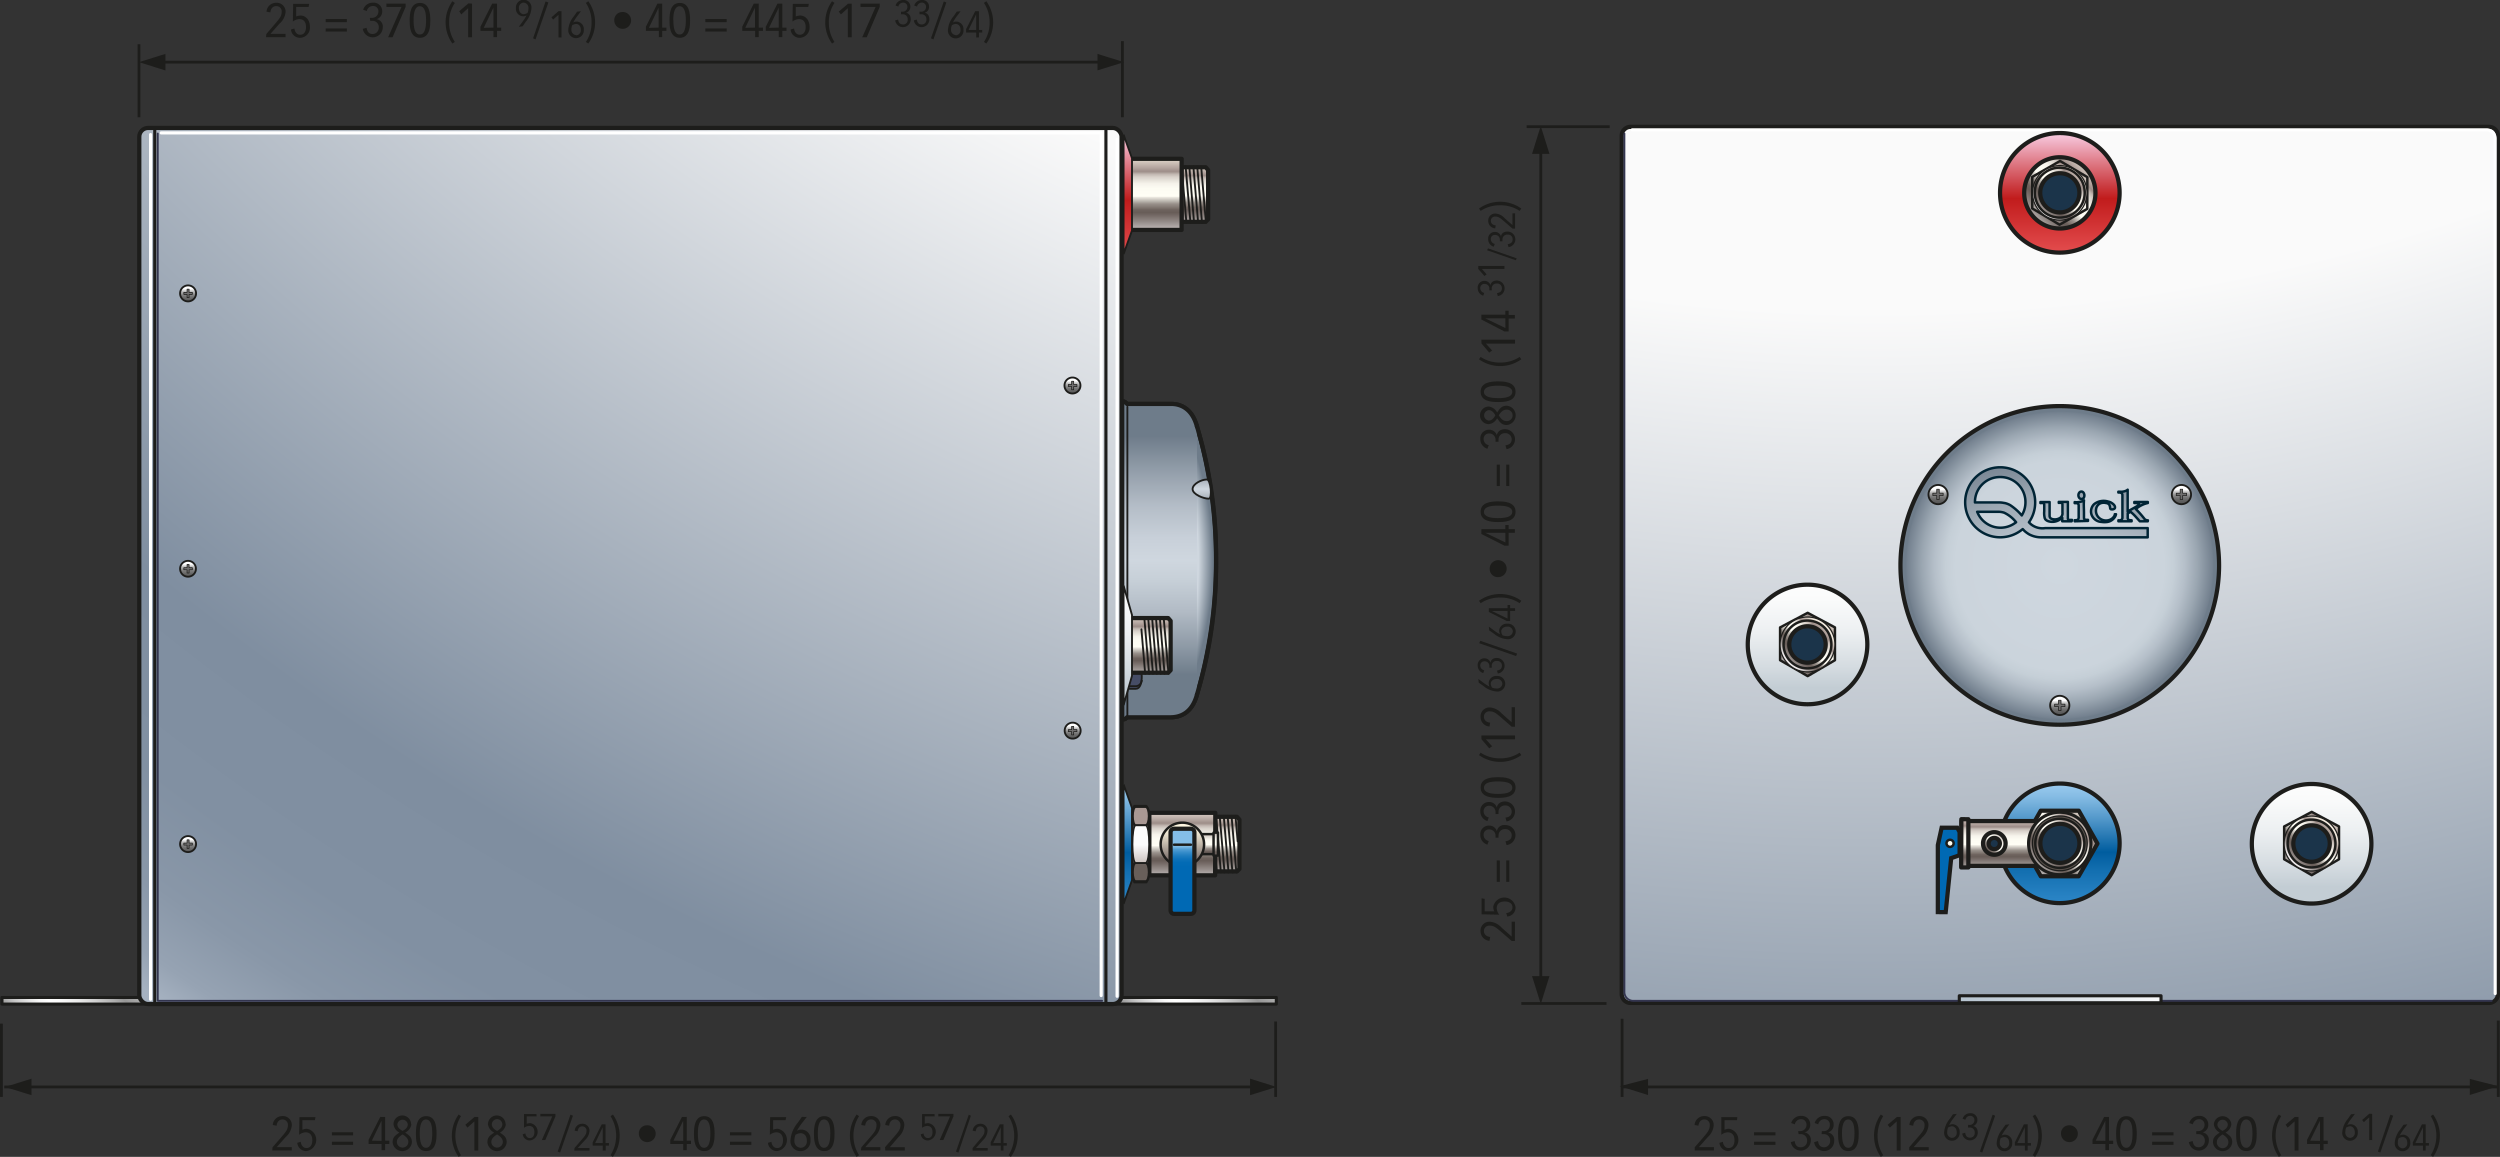<svg id="Livello_1" data-name="Livello 1" xmlns="http://www.w3.org/2000/svg" xmlns:xlink="http://www.w3.org/1999/xlink" viewBox="0 0 400.64 185.39"><rect x="0" y="0" width="400.64" height="185.39" fill="#333333" stroke="none"/><defs><style>.cls-1,.cls-10,.cls-11,.cls-12,.cls-13,.cls-14,.cls-15,.cls-16,.cls-17,.cls-18,.cls-19,.cls-2,.cls-20,.cls-21,.cls-22,.cls-23,.cls-26,.cls-27,.cls-28,.cls-29,.cls-3,.cls-30,.cls-31,.cls-32,.cls-33,.cls-34,.cls-35,.cls-36,.cls-37,.cls-38,.cls-39,.cls-4,.cls-40,.cls-41,.cls-42,.cls-43,.cls-44,.cls-45,.cls-46,.cls-47,.cls-48,.cls-49,.cls-5,.cls-50,.cls-57,.cls-58,.cls-59,.cls-6,.cls-60,.cls-61,.cls-62,.cls-63,.cls-64,.cls-65,.cls-66,.cls-68,.cls-69,.cls-7,.cls-70,.cls-71,.cls-72,.cls-73,.cls-74,.cls-75,.cls-76,.cls-77,.cls-78,.cls-79,.cls-8,.cls-80,.cls-9{stroke:#1d1d1b;}.cls-1,.cls-10,.cls-11,.cls-13,.cls-20,.cls-23,.cls-24,.cls-25,.cls-26,.cls-3,.cls-32,.cls-33,.cls-34,.cls-35,.cls-38,.cls-39,.cls-4,.cls-40,.cls-43,.cls-45,.cls-46,.cls-47,.cls-48,.cls-5,.cls-50,.cls-51,.cls-52,.cls-53,.cls-54,.cls-55,.cls-56,.cls-57,.cls-59,.cls-6,.cls-61,.cls-68,.cls-69,.cls-7,.cls-70,.cls-71,.cls-73,.cls-74,.cls-75,.cls-76,.cls-77,.cls-78,.cls-79,.cls-8,.cls-80,.cls-9{stroke-linecap:round;}.cls-1,.cls-11,.cls-13,.cls-20,.cls-23,.cls-24,.cls-25,.cls-26,.cls-3,.cls-32,.cls-33,.cls-34,.cls-35,.cls-38,.cls-39,.cls-4,.cls-40,.cls-43,.cls-46,.cls-47,.cls-48,.cls-5,.cls-50,.cls-51,.cls-52,.cls-53,.cls-54,.cls-55,.cls-56,.cls-57,.cls-59,.cls-6,.cls-61,.cls-62,.cls-63,.cls-68,.cls-69,.cls-7,.cls-70,.cls-71,.cls-72,.cls-73,.cls-74,.cls-75,.cls-76,.cls-77,.cls-78,.cls-79,.cls-8,.cls-80,.cls-9{stroke-linejoin:round;}.cls-1,.cls-25,.cls-3,.cls-33,.cls-48,.cls-62,.cls-63{stroke-width:0.5px;}.cls-1{fill:url(#linear-gradient);}.cls-2,.cls-22,.cls-6,.cls-72{fill:#fff;}.cls-18,.cls-2{stroke-width:0.45px;}.cls-3{fill:url(#linear-gradient-2);}.cls-11,.cls-20,.cls-23,.cls-26,.cls-27,.cls-28,.cls-29,.cls-32,.cls-38,.cls-39,.cls-4,.cls-40,.cls-41,.cls-42,.cls-44,.cls-46,.cls-5,.cls-68,.cls-7,.cls-70,.cls-71,.cls-79,.cls-8{stroke-width:0.68px;}.cls-4{fill:url(#linear-gradient-3);}.cls-5{fill:url(#linear-gradient-4);}.cls-12,.cls-14,.cls-15,.cls-16,.cls-17,.cls-19,.cls-21,.cls-22,.cls-24,.cls-30,.cls-31,.cls-37,.cls-6,.cls-64,.cls-65,.cls-66,.cls-69,.cls-9{stroke-width:0.3px;}.cls-7{fill:url(#radial-gradient);}.cls-8{fill:url(#linear-gradient-5);}.cls-18,.cls-21,.cls-24,.cls-25,.cls-45,.cls-68,.cls-9{fill:none;}.cls-10,.cls-67{fill:#1d1d1b;}.cls-10,.cls-34,.cls-35,.cls-43,.cls-47,.cls-50,.cls-51,.cls-52,.cls-53,.cls-54,.cls-55,.cls-56,.cls-57,.cls-59,.cls-61,.cls-72,.cls-73,.cls-74,.cls-76,.cls-77,.cls-78,.cls-80{stroke-width:0.4px;}.cls-11{fill:url(#radial-gradient-2);}.cls-12{fill:url(#linear-gradient-6);}.cls-13{fill:#706f6f;stroke-width:0.12px;}.cls-14{fill:url(#linear-gradient-7);}.cls-15{fill:url(#linear-gradient-8);}.cls-16{fill:url(#linear-gradient-9);}.cls-17{fill:url(#linear-gradient-10);}.cls-19{fill:#464d66;}.cls-20{fill:url(#linear-gradient-11);}.cls-23{fill:url(#radial-gradient-3);}.cls-24{stroke:#33354f;}.cls-25{stroke:#fff;}.cls-26{fill:url(#radial-gradient-4);}.cls-27{fill:url(#linear-gradient-12);}.cls-28{fill:url(#linear-gradient-13);}.cls-29{fill:url(#linear-gradient-14);}.cls-30{fill:url(#linear-gradient-15);}.cls-31{fill:url(#linear-gradient-16);}.cls-32{fill:url(#linear-gradient-17);}.cls-33{fill:url(#linear-gradient-18);}.cls-34{fill:url(#linear-gradient-19);}.cls-35{fill:url(#linear-gradient-20);}.cls-36,.cls-45,.cls-49,.cls-58,.cls-60{stroke-width:0.2px;}.cls-36{fill:url(#linear-gradient-21);}.cls-37{fill:url(#linear-gradient-22);}.cls-38{fill:url(#linear-gradient-23);}.cls-39{fill:url(#linear-gradient-24);}.cls-40{fill:url(#linear-gradient-25);}.cls-41{fill:#1b344a;}.cls-42{fill:#0069b4;}.cls-43{fill:#fffef5;}.cls-44{fill:url(#linear-gradient-26);}.cls-45{stroke-dasharray:0.3 0.4 0.1 0.4 0.3 0.3;}.cls-46{fill:url(#linear-gradient-27);}.cls-47{fill:url(#linear-gradient-28);}.cls-48{fill:url(#linear-gradient-29);}.cls-49{fill:#59514b;}.cls-50{fill:url(#linear-gradient-30);}.cls-51,.cls-52,.cls-53,.cls-54,.cls-55,.cls-56{stroke:#002435;}.cls-51{fill:url(#radial-gradient-5);}.cls-52{fill:url(#radial-gradient-6);}.cls-53{fill:url(#radial-gradient-7);}.cls-54{fill:url(#radial-gradient-8);}.cls-55{fill:url(#radial-gradient-9);}.cls-56{fill:url(#radial-gradient-10);}.cls-57{fill:url(#linear-gradient-31);}.cls-58{fill:url(#linear-gradient-32);}.cls-59{fill:url(#linear-gradient-33);}.cls-60{fill:url(#linear-gradient-34);}.cls-61{fill:url(#linear-gradient-35);}.cls-62{fill:url(#linear-gradient-36);}.cls-63{fill:url(#linear-gradient-37);}.cls-64{fill:url(#linear-gradient-38);}.cls-65{fill:url(#linear-gradient-39);}.cls-66{fill:url(#linear-gradient-40);}.cls-69{fill:url(#linear-gradient-41);}.cls-70{fill:url(#linear-gradient-42);}.cls-71{fill:url(#linear-gradient-43);}.cls-73{fill:#685f5a;}.cls-74{fill:#a99893;}.cls-75{stroke-width:0.25px;fill:url(#linear-gradient-44);}.cls-76{fill:url(#linear-gradient-45);}.cls-77{fill:url(#linear-gradient-46);}.cls-78{fill:url(#linear-gradient-47);}.cls-79{fill:url(#linear-gradient-48);}.cls-80{fill:#9d9d9c;}</style><linearGradient id="linear-gradient" x1="395.95" y1="420.68" x2="411.81" y2="404.81" gradientTransform="translate(-211.98 -252.51)" gradientUnits="userSpaceOnUse"><stop offset="0.11" stop-color="#999"/><stop offset="0.11" stop-color="#9c9c9c"/><stop offset="0.19" stop-color="#c7c7c7"/><stop offset="0.27" stop-color="#e5e5e5"/><stop offset="0.33" stop-color="#f8f8f8"/><stop offset="0.38" stop-color="#fff"/><stop offset="0.45" stop-color="#fafafa"/><stop offset="0.54" stop-color="#eaeaea"/><stop offset="0.63" stop-color="#d1d1d1"/><stop offset="0.74" stop-color="#aeaeae"/><stop offset="0.8" stop-color="#969696"/><stop offset="1" stop-color="#c5c5c5"/></linearGradient><linearGradient id="linear-gradient-2" x1="216.54" y1="420.51" x2="230.97" y2="406.09" gradientTransform="translate(-211.98 -252.52)" xlink:href="#linear-gradient"/><linearGradient id="linear-gradient-3" x1="415.42" y1="290.07" x2="415.42" y2="277.31" gradientTransform="translate(-223.96 -252.52)" gradientUnits="userSpaceOnUse"><stop offset="0.06" stop-color="#eeeaeb"/><stop offset="0.11" stop-color="#ccc7c6"/><stop offset="0.21" stop-color="#968e8b"/><stop offset="0.28" stop-color="#756a66"/><stop offset="0.31" stop-color="#685d58"/><stop offset="0.34" stop-color="#6e635e"/><stop offset="0.36" stop-color="#7e746e"/><stop offset="0.4" stop-color="#98908a"/><stop offset="0.43" stop-color="#bcb7b0"/><stop offset="0.47" stop-color="#ebe8e0"/><stop offset="0.48" stop-color="#fffef5"/><stop offset="0.56" stop-color="#fdfcf3"/><stop offset="0.61" stop-color="#f6f3eb"/><stop offset="0.64" stop-color="#e9e5dd"/><stop offset="0.68" stop-color="#d8d1ca"/><stop offset="0.71" stop-color="#c2b7b1"/><stop offset="0.73" stop-color="#a69892"/><stop offset="0.74" stop-color="#9e8e89"/><stop offset="0.78" stop-color="#b5a6a0"/><stop offset="0.85" stop-color="#d7ccc2"/><stop offset="0.9" stop-color="#ece3d7"/><stop offset="0.93" stop-color="#f4ebdf"/></linearGradient><linearGradient id="linear-gradient-4" x1="397.1" y1="291.37" x2="397.1" y2="275.97" gradientTransform="translate(-211.98 -252.52)" xlink:href="#linear-gradient-3"/><radialGradient id="radial-gradient" cx="244.25" cy="394.05" r="57.09" gradientUnits="userSpaceOnUse"><stop offset="0.95" stop-color="#cfd7df"/><stop offset="0.99" stop-color="#6e7c8a"/></radialGradient><linearGradient id="linear-gradient-5" x1="292.24" y1="419.49" x2="292.24" y2="368.47" gradientUnits="userSpaceOnUse"><stop offset="0.14" stop-color="#6e7c8a"/><stop offset="0.23" stop-color="#8e9aa6"/><stop offset="0.34" stop-color="#b2bbc5"/><stop offset="0.44" stop-color="#c7d0d8"/><stop offset="0.5" stop-color="#cfd7df"/><stop offset="0.57" stop-color="#c8d0d9"/><stop offset="0.67" stop-color="#b4bdc7"/><stop offset="0.78" stop-color="#939eaa"/><stop offset="0.89" stop-color="#6e7c8a"/></linearGradient><radialGradient id="radial-gradient-2" cx="300.7" cy="-242.7" r="487.79" gradientUnits="userSpaceOnUse"><stop offset="0.6" stop-color="#fafafa"/><stop offset="0.89" stop-color="#7f8ea0"/><stop offset="0.94" stop-color="#8190a2"/><stop offset="0.97" stop-color="#8997a8"/><stop offset="0.99" stop-color="#96a3b3"/><stop offset="1" stop-color="#a5b1c0"/></radialGradient><linearGradient id="linear-gradient-6" x1="394.86" y1="317.57" x2="394.86" y2="311.02" gradientTransform="translate(-116.55 51.69)" gradientUnits="userSpaceOnUse"><stop offset="0" stop-color="#4d4d4d"/><stop offset="0.21" stop-color="#4f4f4f"/><stop offset="0.3" stop-color="#565656"/><stop offset="0.37" stop-color="#636363"/><stop offset="0.43" stop-color="#757575"/><stop offset="0.48" stop-color="#8c8c8c"/><stop offset="0.52" stop-color="#a8a8a8"/><stop offset="0.56" stop-color="#cacaca"/><stop offset="0.6" stop-color="#f1f1f1"/><stop offset="0.61" stop-color="#fff"/></linearGradient><linearGradient id="linear-gradient-7" x1="394.86" y1="372.88" x2="394.86" y2="366.33" xlink:href="#linear-gradient-6"/><linearGradient id="linear-gradient-8" x1="257.1" y1="317.56" x2="257.1" y2="311.01" gradientTransform="translate(-120.55 36.94)" xlink:href="#linear-gradient-6"/><linearGradient id="linear-gradient-9" x1="257.1" y1="372.9" x2="257.1" y2="366.34" gradientTransform="translate(-120.55 69.85)" xlink:href="#linear-gradient-6"/><linearGradient id="linear-gradient-10" x1="257.1" y1="372.86" x2="257.1" y2="366.32" gradientTransform="translate(-120.55 25.76)" xlink:href="#linear-gradient-6"/><linearGradient id="linear-gradient-11" x1="395.96" y1="362.3" x2="395.96" y2="349.55" gradientTransform="translate(-211.98 -252.49)" xlink:href="#linear-gradient-3"/><radialGradient id="radial-gradient-3" cx="407.11" cy="61.5" r="487.79" xlink:href="#radial-gradient-2"/><radialGradient id="radial-gradient-4" cx="329.72" cy="557.46" r="25.73" gradientTransform="translate(106.78 -162.65)" gradientUnits="userSpaceOnUse"><stop offset="0.01" stop-color="#cfd7df"/><stop offset="0.65" stop-color="#cbd4dc"/><stop offset="0.71" stop-color="#c5cfd7"/><stop offset="0.78" stop-color="#b5bfc9"/><stop offset="0.86" stop-color="#9aa6b1"/><stop offset="0.95" stop-color="#758290"/><stop offset="0.96" stop-color="#6e7c8a"/></radialGradient><linearGradient id="linear-gradient-12" x1="341.71" y1="613.58" x2="341.71" y2="590.43" gradientTransform="translate(94.79 -162.65)" gradientUnits="userSpaceOnUse"><stop offset="0.01" stop-color="#3089ca"/><stop offset="0.13" stop-color="#2882c3"/><stop offset="0.31" stop-color="#136fb0"/><stop offset="0.44" stop-color="#005d9f"/><stop offset="0.66" stop-color="#4f95c8"/><stop offset="0.82" stop-color="#84bbe3"/><stop offset="0.9" stop-color="#98c9ee"/></linearGradient><linearGradient id="linear-gradient-13" x1="341.69" y1="613.55" x2="341.69" y2="590.4" gradientTransform="translate(54.38 -194.5)" gradientUnits="userSpaceOnUse"><stop offset="0.2" stop-color="#c3cdd4"/><stop offset="0.34" stop-color="#d4dbe0"/><stop offset="0.58" stop-color="#eceff1"/><stop offset="0.81" stop-color="#fafbfb"/><stop offset="1" stop-color="#fff"/></linearGradient><linearGradient id="linear-gradient-14" x1="341.74" y1="613.58" x2="341.74" y2="590.43" gradientTransform="translate(135.11 -162.61)" xlink:href="#linear-gradient-13"/><linearGradient id="linear-gradient-15" x1="322.18" y1="549.62" x2="322.18" y2="542.54" gradientTransform="translate(94.8 -162.65)" xlink:href="#linear-gradient-6"/><linearGradient id="linear-gradient-16" x1="361.19" y1="549.62" x2="361.19" y2="542.54" gradientTransform="translate(94.8 -162.65)" xlink:href="#linear-gradient-6"/><linearGradient id="linear-gradient-17" x1="336.14" y1="607.59" x2="347.27" y2="596.46" gradientTransform="translate(-11.62 -466.85)" xlink:href="#linear-gradient-3"/><linearGradient id="linear-gradient-18" x1="330.46" y1="636.47" x2="353.06" y2="617.51" gradientTransform="translate(-11.61 -466.85)" gradientUnits="userSpaceOnUse"><stop offset="0" stop-color="#afbecb"/><stop offset="1" stop-color="#fff"/></linearGradient><linearGradient id="linear-gradient-19" x1="296.38" y1="574.96" x2="306.23" y2="565.11" gradientTransform="translate(-11.64 -466.86)" xlink:href="#linear-gradient-3"/><linearGradient id="linear-gradient-20" x1="377.22" y1="606.81" x2="387.06" y2="596.97" gradientTransform="translate(-11.7 -466.81)" xlink:href="#linear-gradient-3"/><linearGradient id="linear-gradient-21" x1="473.74" y1="442.49" x2="479.96" y2="436.28" gradientTransform="matrix(1, 0, 0, 1, 0, 0)" xlink:href="#linear-gradient-3"/><linearGradient id="linear-gradient-22" x1="341.72" y1="583.44" x2="341.72" y2="576.36" gradientTransform="translate(94.79 -162.65)" xlink:href="#linear-gradient-6"/><linearGradient id="linear-gradient-23" x1="333.02" y1="607.62" x2="333.02" y2="596.43" gradientTransform="translate(-11.61 -466.85)" xlink:href="#linear-gradient-3"/><linearGradient id="linear-gradient-24" x1="326.52" y1="607.87" x2="326.52" y2="596.13" gradientTransform="translate(-11.66 -466.85)" xlink:href="#linear-gradient-3"/><linearGradient id="linear-gradient-25" x1="328.35" y1="604.84" x2="333.99" y2="599.21" gradientTransform="translate(94.8 -162.65)" xlink:href="#linear-gradient-3"/><linearGradient id="linear-gradient-26" x1="341.71" y1="509.34" x2="341.71" y2="486.19" gradientTransform="translate(94.79 -162.66)" gradientUnits="userSpaceOnUse"><stop offset="0.01" stop-color="#ea5658"/><stop offset="0.46" stop-color="#c11c1c"/><stop offset="0.54" stop-color="#ca393d"/><stop offset="0.73" stop-color="#e1828f"/><stop offset="0.91" stop-color="#f8cbe1"/></linearGradient><linearGradient id="linear-gradient-27" x1="335.87" y1="503.61" x2="347.56" y2="491.92" gradientTransform="translate(94.79 -162.66)" xlink:href="#linear-gradient-3"/><linearGradient id="linear-gradient-28" x1="336.81" y1="502.61" x2="346.56" y2="492.87" gradientTransform="translate(-11.59 -466.84)" xlink:href="#linear-gradient-3"/><linearGradient id="linear-gradient-29" x1="336.4" y1="607.31" x2="347.02" y2="596.69" gradientTransform="translate(94.79 -162.65)" xlink:href="#linear-gradient-3"/><linearGradient id="linear-gradient-30" x1="337.25" y1="606.46" x2="346.17" y2="597.54" gradientTransform="translate(94.79 -162.65)" xlink:href="#linear-gradient-3"/><radialGradient id="radial-gradient-5" cx="340.87" cy="579.7" r="41.35" gradientTransform="translate(94.8 -162.65)" gradientUnits="userSpaceOnUse"><stop offset="0.01" stop-color="#cfd7df"/><stop offset="0.43" stop-color="#cbd4dc"/><stop offset="0.53" stop-color="#c5cfd7"/><stop offset="0.66" stop-color="#b5bfc9"/><stop offset="0.81" stop-color="#9aa6b1"/><stop offset="0.97" stop-color="#758290"/><stop offset="1" stop-color="#6e7c8a"/></radialGradient><radialGradient id="radial-gradient-6" cx="340.87" cy="579.65" r="41.29" xlink:href="#radial-gradient-5"/><radialGradient id="radial-gradient-7" cx="340.87" cy="579.71" r="41.36" xlink:href="#radial-gradient-5"/><radialGradient id="radial-gradient-8" cx="340.88" cy="579.7" r="41.34" xlink:href="#radial-gradient-5"/><radialGradient id="radial-gradient-9" cx="340.87" cy="579.71" r="41.36" xlink:href="#radial-gradient-5"/><radialGradient id="radial-gradient-10" cx="340.87" cy="579.7" r="41.34" xlink:href="#radial-gradient-5"/><linearGradient id="linear-gradient-31" x1="377.75" y1="606.38" x2="386.53" y2="597.61" gradientTransform="translate(94.71 -162.61)" xlink:href="#linear-gradient-3"/><linearGradient id="linear-gradient-32" x1="392.96" y1="410.59" x2="399.18" y2="404.37" gradientTransform="matrix(1, 0, 0, 1, 0, 0)" xlink:href="#linear-gradient-3"/><linearGradient id="linear-gradient-33" x1="296.92" y1="574.53" x2="305.69" y2="565.76" gradientTransform="translate(94.77 -162.66)" xlink:href="#linear-gradient-3"/><linearGradient id="linear-gradient-34" x1="433.41" y1="338.2" x2="439.6" y2="332.02" gradientTransform="matrix(1, 0, 0, 1, 0, 0)" xlink:href="#linear-gradient-3"/><linearGradient id="linear-gradient-35" x1="337.22" y1="502.26" x2="346.21" y2="493.27" gradientTransform="translate(94.79 -162.66)" xlink:href="#linear-gradient-3"/><linearGradient id="linear-gradient-36" x1="364.57" y1="379.81" x2="437.45" y2="306.93" gradientTransform="translate(-223.96 -252.52)" xlink:href="#linear-gradient"/><linearGradient id="linear-gradient-37" x1="288.35" y1="303.59" x2="361.23" y2="230.71" gradientTransform="translate(-223.96 -252.52)" xlink:href="#linear-gradient"/><linearGradient id="linear-gradient-38" x1="404.7" y1="367.52" x2="404.7" y2="344.37" gradientTransform="translate(-223.96 -252.52)" xlink:href="#linear-gradient-13"/><linearGradient id="linear-gradient-39" x1="404.7" y1="295.24" x2="404.7" y2="272.09" gradientTransform="translate(-223.96 -252.52)" xlink:href="#linear-gradient-26"/><linearGradient id="linear-gradient-40" x1="404.7" y1="399.37" x2="404.7" y2="376.22" gradientTransform="translate(-223.96 -252.52)" xlink:href="#linear-gradient-12"/><linearGradient id="linear-gradient-41" x1="404.56" y1="334.43" x2="404.56" y2="327.35" gradientTransform="translate(-105.57 51.69)" gradientUnits="userSpaceOnUse"><stop offset="0" stop-color="#79808b"/><stop offset="0.5" stop-color="#cfd7df"/><stop offset="1" stop-color="#79808b"/></linearGradient><linearGradient id="linear-gradient-42" x1="408.46" y1="394.17" x2="408.46" y2="381.41" gradientTransform="translate(-211.98 -252.52)" xlink:href="#linear-gradient-3"/><linearGradient id="linear-gradient-43" x1="401.46" y1="394.8" x2="401.46" y2="380.78" gradientTransform="translate(-211.98 -252.52)" xlink:href="#linear-gradient-3"/><linearGradient id="linear-gradient-44" x1="394.79" y1="392.79" x2="394.79" y2="382.8" gradientTransform="translate(-105.57 51.69)" gradientUnits="userSpaceOnUse"><stop offset="0" stop-color="#a99893"/><stop offset="0.23" stop-color="#d1c9c6"/><stop offset="0.49" stop-color="#fcfcfc"/></linearGradient><linearGradient id="linear-gradient-45" x1="405.81" y1="391.39" x2="405.81" y2="384.19" gradientTransform="translate(-211.98 -252.52)" xlink:href="#linear-gradient-3"/><linearGradient id="linear-gradient-46" x1="406.82" y1="391.64" x2="406.82" y2="383.95" gradientTransform="translate(-211.98 -252.52)" xlink:href="#linear-gradient-3"/><linearGradient id="linear-gradient-47" x1="413.44" y1="393.27" x2="413.44" y2="382.32" gradientTransform="translate(-117.55 51.69)" gradientUnits="userSpaceOnUse"><stop offset="0.31" stop-color="#887c77"/><stop offset="0.53" stop-color="#c9c0b1"/><stop offset="0.72" stop-color="#fef6e0"/></linearGradient><linearGradient id="linear-gradient-48" x1="401.48" y1="400.97" x2="401.48" y2="383.32" gradientTransform="translate(-105.57 51.69)" gradientUnits="userSpaceOnUse"><stop offset="0.54" stop-color="#0069b4"/><stop offset="0.58" stop-color="#036bb5"/><stop offset="0.61" stop-color="#0d71b9"/><stop offset="0.64" stop-color="#1d7cbf"/><stop offset="0.67" stop-color="#348bc9"/><stop offset="0.7" stop-color="#529ed4"/><stop offset="0.72" stop-color="#76b5e2"/><stop offset="0.73" stop-color="#84bee8"/></linearGradient></defs><title>C_BXS25_40_02</title><polygon class="cls-1" points="177.91 160.91 204.54 160.91 204.54 159.85 179.54 159.85 177.91 160.91"/><line class="cls-2" x1="204.43" y1="175.79" x2="204.43" y2="163.7"/><polygon class="cls-3" points="24.06 160.91 22.43 159.85 0.31 159.85 0.31 160.91 24.06 160.91"/><polygon class="cls-4" points="193.61 27.25 193.22 26.8 189.32 26.8 189.32 35.55 193.22 35.55 193.61 35.15 193.61 27.25"/><polygon class="cls-5" points="189.37 25.45 180.87 25.45 180.87 36.85 189.36 36.85 189.37 25.45"/><line class="cls-6" x1="190" y1="26.64" x2="190.78" y2="35.71"/><line class="cls-6" x1="189.49" y1="28.2" x2="190.13" y2="35.71"/><line class="cls-6" x1="190.59" y1="26.64" x2="191.36" y2="35.71"/><line class="cls-6" x1="191.24" y1="26.64" x2="192.01" y2="35.71"/><line class="cls-6" x1="191.86" y1="26.64" x2="192.63" y2="35.71"/><line class="cls-6" x1="192.49" y1="26.64" x2="193.26" y2="35.71"/><path class="cls-7" d="M301.29,394.09a71.33,71.33,0,0,1-3.06,21.43c-.83,3.08-2.83,3.6-4.14,3.63-.88,0-7.07,0-7.07,0a.85.85,0,0,1-.77.34v-51a1.07,1.07,0,0,1,.77.44s6.19,0,7.07,0c1.31,0,3.31.55,4.14,3.63A71.26,71.26,0,0,1,301.29,394" transform="translate(-106.41 -304.2)"/><path class="cls-8" d="M298.23,415.52c-.83,3.08-2.83,3.6-4.14,3.63-.88,0-7.07,0-7.07,0a.85.85,0,0,1-.77.34v-51a1.07,1.07,0,0,1,.77.44s6.19,0,7.07,0c1.31,0,3.31.55,4.14,3.63" transform="translate(-106.41 -304.2)"/><line class="cls-9" x1="180.67" y1="65.19" x2="180.67" y2="114.72"/><line class="cls-2" x1="22.27" y1="18.79" x2="22.27" y2="7.09"/><line class="cls-2" x1="0.23" y1="175.79" x2="0.23" y2="164.04"/><line class="cls-2" x1="179.87" y1="18.79" x2="179.87" y2="6.59"/><line class="cls-2" x1="177.4" y1="9.96" x2="25.96" y2="9.96"/><polygon class="cls-10" points="26.31 11.02 22.94 9.96 26.31 8.91 26.31 11.02"/><polygon class="cls-10" points="176.08 8.91 179.46 9.96 176.08 11.01 176.08 8.91"/><rect class="cls-11" x="22.32" y="20.5" width="157.42" height="140.41" rx="1.42" ry="1.42"/><path class="cls-12" d="M278.31,367.26A1.28,1.28,0,1,0,277,366,1.27,1.27,0,0,0,278.31,367.26Z" transform="translate(-106.41 -304.2)"/><polygon class="cls-13" points="172.58 61.62 172.06 61.62 172.06 61.1 171.74 61.1 171.74 61.62 171.21 61.62 171.21 61.94 171.74 61.94 171.74 62.46 172.06 62.46 172.06 61.94 172.58 61.94 172.58 61.62"/><path class="cls-14" d="M278.31,422.57a1.28,1.28,0,1,0-1.28-1.28A1.27,1.27,0,0,0,278.31,422.57Z" transform="translate(-106.41 -304.2)"/><polygon class="cls-13" points="172.58 116.93 172.06 116.93 172.06 116.41 171.74 116.41 171.74 116.93 171.21 116.93 171.21 117.25 171.74 117.25 171.74 117.77 172.06 117.77 172.06 117.25 172.58 117.25 172.58 116.93"/><path class="cls-15" d="M136.55,352.5a1.28,1.28,0,1,0-1.28-1.28A1.27,1.27,0,0,0,136.55,352.5Z" transform="translate(-106.41 -304.2)"/><polygon class="cls-13" points="30.82 46.86 30.3 46.86 30.3 46.34 29.98 46.34 29.98 46.86 29.46 46.86 29.46 47.18 29.98 47.18 29.98 47.7 30.3 47.7 30.3 47.18 30.82 47.18 30.82 46.86"/><path class="cls-16" d="M136.55,440.75a1.28,1.28,0,1,0-1.28-1.28A1.27,1.27,0,0,0,136.55,440.75Z" transform="translate(-106.41 -304.2)"/><polygon class="cls-13" points="30.82 135.11 30.3 135.11 30.3 134.59 29.98 134.59 29.98 135.11 29.46 135.11 29.46 135.43 29.98 135.43 29.98 135.95 30.3 135.95 30.3 135.43 30.82 135.43 30.82 135.11"/><path class="cls-17" d="M136.55,396.62a1.27,1.27,0,1,0-1.28-1.27A1.27,1.27,0,0,0,136.55,396.62Z" transform="translate(-106.41 -304.2)"/><polygon class="cls-13" points="30.82 90.98 30.3 90.98 30.3 90.46 29.98 90.46 29.98 90.98 29.46 90.98 29.46 91.31 29.98 91.31 29.98 91.83 30.3 91.83 30.3 91.31 30.82 91.31 30.82 90.98"/><polygon class="cls-10" points="4.85 175.24 1.48 174.19 4.85 173.14 4.85 175.24"/><line class="cls-18" x1="202.85" y1="174.19" x2="0.68" y2="174.19"/><polygon class="cls-10" points="200.53 173.13 203.9 174.19 200.53 175.24 200.53 173.13"/><path class="cls-19" d="M286.37,415l.67-.42h1.42c1.33,0,1.08-3.92.16-3.92h-1.33l-.83.17" transform="translate(-106.41 -304.2)"/><polygon class="cls-20" points="187.6 99.5 187.21 99.05 180.36 99.05 180.36 107.81 187.21 107.81 187.6 107.41 187.6 99.5"/><line class="cls-6" x1="183.99" y1="98.89" x2="184.77" y2="107.97"/><line class="cls-6" x1="184.62" y1="98.89" x2="185.39" y2="107.97"/><line class="cls-6" x1="185.24" y1="98.89" x2="186.01" y2="107.97"/><line class="cls-6" x1="185.86" y1="98.89" x2="186.63" y2="107.97"/><line class="cls-6" x1="186.48" y1="98.89" x2="187.26" y2="107.97"/><line class="cls-6" x1="183.37" y1="98.89" x2="184.15" y2="107.97"/><line class="cls-6" x1="182.92" y1="100.85" x2="183.52" y2="107.97"/><path class="cls-21" d="M286.29,414.59l.83-.42h1.26a1,1,0,0,0,1-1" transform="translate(-106.41 -304.2)"/><line class="cls-22" x1="262.27" y1="157.44" x2="262.27" y2="154.57"/><line class="cls-2" x1="259.95" y1="175.79" x2="259.95" y2="163.26"/><line class="cls-2" x1="400.36" y1="175.79" x2="400.36" y2="163.56"/><line class="cls-2" x1="400.25" y1="174.19" x2="259.84" y2="174.19"/><polygon class="cls-10" points="263.91 175.21 260.31 174.09 263.91 173.16 263.91 175.21"/><polygon class="cls-10" points="396 173.16 399.6 174.08 396 175.21 396 173.16"/><line class="cls-2" x1="246.92" y1="23.07" x2="246.92" y2="157.78"/><polygon class="cls-10" points="248.04 156.63 246.92 160.23 245.79 156.63 248.04 156.63"/><polygon class="cls-10" points="245.79 24.46 246.91 20.86 248.04 24.46 245.79 24.46"/><line class="cls-2" x1="257.96" y1="20.3" x2="244.65" y2="20.3"/><path class="cls-23" d="M505.29,464.93a1.42,1.42,0,0,0,1.42-1.41V325.94a1.42,1.42,0,0,0-1.42-1.41H367.72a1.42,1.42,0,0,0-1.42,1.41V463.52a1.42,1.42,0,0,0,1.42,1.41Z" transform="translate(-106.41 -304.2)"/><path class="cls-24" d="M366.73,325.6V463.17a1.42,1.42,0,0,0,1.41,1.42H505.71" transform="translate(-106.41 -304.2)"/><polyline class="cls-24" points="176.62 160.39 25.28 160.39 25.28 21.4"/><path class="cls-25" d="M506.28,463.42v-137a1.42,1.42,0,0,0-1.42-1.42H368" transform="translate(-106.41 -304.2)"/><path class="cls-26" d="M436.5,369.28a25.53,25.53,0,0,1,0,51.06h0a25.53,25.53,0,1,1,0-51.06Z" transform="translate(-106.41 -304.2)"/><path class="cls-27" d="M436.5,448.93a9.58,9.58,0,1,0-9.57-9.57A9.58,9.58,0,0,0,436.5,448.93Z" transform="translate(-106.41 -304.2)"/><path class="cls-28" d="M396.07,417.06a9.58,9.58,0,1,0-9.57-9.58A9.57,9.57,0,0,0,396.07,417.06Z" transform="translate(-106.41 -304.2)"/><path class="cls-29" d="M476.85,449a9.58,9.58,0,1,0-9.57-9.57A9.57,9.57,0,0,0,476.85,449Z" transform="translate(-106.41 -304.2)"/><path class="cls-30" d="M417,385a1.54,1.54,0,1,0-1.54-1.54A1.54,1.54,0,0,0,417,385Z" transform="translate(-106.41 -304.2)"/><polygon class="cls-13" points="311.4 79.03 310.77 79.03 310.77 78.4 310.38 78.4 310.38 79.03 309.75 79.03 309.75 79.42 310.38 79.42 310.38 80.05 310.77 80.05 310.77 79.42 311.4 79.42 311.4 79.03"/><path class="cls-31" d="M456,385a1.54,1.54,0,1,0-1.54-1.54A1.54,1.54,0,0,0,456,385Z" transform="translate(-106.41 -304.2)"/><polygon class="cls-13" points="350.41 79.04 349.78 79.04 349.78 78.4 349.39 78.4 349.39 79.04 348.76 79.04 348.76 79.42 349.39 79.42 349.39 80.05 349.78 80.05 349.78 79.42 350.41 79.42 350.41 79.04"/><polygon class="cls-32" points="336.13 135.19 333.14 129.92 327.04 129.92 324.06 135.15 327.05 140.43 333.12 140.43 336.13 135.19"/><rect class="cls-33" x="313.99" y="159.58" width="32.33" height="1.12"/><polygon class="cls-34" points="294.06 105.8 294.06 100.55 289.69 98.21 285.27 100.55 285.27 105.8 289.69 108.35 294.06 105.8"/><polygon class="cls-35" points="374.84 137.7 374.84 132.45 370.47 130.11 366.05 132.45 366.05 137.7 370.47 140.25 374.84 137.7"/><path class="cls-36" d="M476.85,443.78a4.4,4.4,0,1,0-4.4-4.4A4.4,4.4,0,0,0,476.85,443.78Z" transform="translate(-106.41 -304.2)"/><path class="cls-37" d="M436.5,418.79a1.54,1.54,0,1,0-1.54-1.54A1.54,1.54,0,0,0,436.5,418.79Z" transform="translate(-106.41 -304.2)"/><polygon class="cls-13" points="330.92 112.85 330.29 112.85 330.29 112.22 329.9 112.22 329.9 112.85 329.27 112.85 329.27 113.24 329.9 113.24 329.9 113.87 330.29 113.87 330.29 113.24 330.92 113.24 330.92 112.85"/><polyline class="cls-38" points="328.46 131.58 314.36 131.58 314.36 138.76 328.44 138.76"/><polygon class="cls-39" points="315.44 131.29 314.32 131.28 314.29 139.01 315.44 139.01 315.44 131.29"/><path class="cls-40" d="M426,441.18a1.81,1.81,0,1,0-1.8-1.81A1.81,1.81,0,0,0,426,441.18Z" transform="translate(-106.41 -304.2)"/><path class="cls-41" d="M426,440.28a.9.9,0,0,0,0-1.8.9.9,0,1,0,0,1.8Z" transform="translate(-106.41 -304.2)"/><polygon class="cls-42" points="311.81 146.18 312.69 137.52 314.04 137.05 314.04 133.34 313.67 132.65 311.16 132.65 310.55 135.43 310.55 146.17 311.81 146.18"/><path class="cls-43" d="M418.92,439.92a.58.58,0,0,0,.57-.57.57.57,0,0,0-1.14,0A.58.58,0,0,0,418.92,439.92Z" transform="translate(-106.41 -304.2)"/><path class="cls-44" d="M436.5,344.68a9.58,9.58,0,1,0-9.57-9.57A9.57,9.57,0,0,0,436.5,344.68Z" transform="translate(-106.41 -304.2)"/><line class="cls-45" x1="330.12" y1="132.36" x2="330.12" y2="137.87"/><path class="cls-46" d="M436.5,340.82a5.71,5.71,0,1,0-5.7-5.71A5.71,5.71,0,0,0,436.5,340.82Z" transform="translate(-106.41 -304.2)"/><polygon class="cls-47" points="334.51 28.39 330.13 25.8 325.68 28.35 325.68 33.4 330.06 36.01 334.5 33.47 334.51 28.39"/><path class="cls-48" d="M436.5,444.37a5,5,0,1,0-5-5A5,5,0,0,0,436.5,444.37Z" transform="translate(-106.41 -304.2)"/><path class="cls-49" d="M436.5,443.74a4.39,4.39,0,1,0-4.38-4.38A4.39,4.39,0,0,0,436.5,443.74Z" transform="translate(-106.41 -304.2)"/><path class="cls-50" d="M436.5,443.28a3.93,3.93,0,1,0-3.92-3.92A3.93,3.93,0,0,0,436.5,443.28Z" transform="translate(-106.41 -304.2)"/><path class="cls-41" d="M436.52,442.48a3.13,3.13,0,1,0-3.13-3.12A3.13,3.13,0,0,0,436.52,442.48Z" transform="translate(-106.41 -304.2)"/><path class="cls-51" d="M450.6,387.74h-1.27l-.71-.79a7.62,7.62,0,0,0-.77-.73l-.46.25v.67a.37.37,0,0,0,.11.33c.07.09.35.11.51.11v.16H445.9v-.16a.68.68,0,0,0,.54-.12.56.56,0,0,0,.1-.33V383.5a.44.44,0,0,0-.17-.3.94.94,0,0,0-.48-.07V383h.27a2,2,0,0,0,1-.17.94.94,0,0,0,.22-.15h0c0,.62,0,1,0,1.84v1.66c.52-.32,1.19-.66,1.73-1a.2.2,0,0,0,.1-.15c0-.09-.09-.13-.16-.16a2.77,2.77,0,0,0-.6-.06v-.16h2.16v.16a4.4,4.4,0,0,0-1.7.79l-.24.15,0,0a18.72,18.72,0,0,1,1.45,1.66.76.76,0,0,0,.5.18Z" transform="translate(-106.41 -304.2)"/><path class="cls-52" d="M440.35,383.23a.78.78,0,0,1,0,.74.51.51,0,0,1-.35.2.48.48,0,0,1-.36-.16.71.71,0,0,1,0-.88.43.43,0,0,1,.44-.14A.46.46,0,0,1,440.35,383.23Z" transform="translate(-106.41 -304.2)"/><path class="cls-53" d="M438.89,387.74a1,1,0,0,0,0-.17c.21,0,.48,0,.58-.18a.89.89,0,0,0,.06-.44c0-.58,0-1.19,0-1.77a.38.38,0,0,0-.29-.35h-.35v-.16a2.83,2.83,0,0,0,1.22-.14,2.34,2.34,0,0,0,.27-.15h0c-.06.72,0,1.31,0,2v.83a.34.34,0,0,0,.28.3l.36,0v.17Z" transform="translate(-106.41 -304.2)"/><path class="cls-54" d="M444.83,384.81c.27.18.59.44.51.8-.09.21-.39.25-.61.21a.2.2,0,0,1-.15-.16,2.25,2.25,0,0,0-.1-.49.67.67,0,0,0-.48-.35l-.06,0a1.55,1.55,0,0,0-.8,0h0a1.15,1.15,0,0,0-.81.92,1.54,1.54,0,0,0,.62,1.57,1.67,1.67,0,0,0,1.67.15,1.37,1.37,0,0,0,.7-.74l0-.11h.19a1.31,1.31,0,0,1-.09.28,1.76,1.76,0,0,1-1.25.95,3.25,3.25,0,0,1-1,0,1.77,1.77,0,0,1-1.59-1.2A1.63,1.63,0,0,1,442,385a2.47,2.47,0,0,1,2.27-.42A1.5,1.5,0,0,1,444.83,384.81Z" transform="translate(-106.41 -304.2)"/><path class="cls-55" d="M438.4,387.74h-1.5v-.53c0-.06,0,0-.08,0a2.14,2.14,0,0,1-2.12.53,1.11,1.11,0,0,1-.47-.27.66.66,0,0,1-.14-.24,3.45,3.45,0,0,1-.08-1.1V385a.23.23,0,0,0-.16-.18h0a3.38,3.38,0,0,0-.45,0v-.16h1.47v2.24a.5.5,0,0,0,.33.45,1.53,1.53,0,0,0,1.44-.22.88.88,0,0,0,.29-.78V385c0-.13-.12-.18-.22-.21h0a2.28,2.28,0,0,0-.37,0v-.16h1.46v2.65a.22.22,0,0,0,.19.24l.13,0h.34Z" transform="translate(-106.41 -304.2)"/><path class="cls-56" d="M434.17,388.83a2.92,2.92,0,0,1-2.33-.65l-.28-.28a5.53,5.53,0,0,0,1-3.2,5.61,5.61,0,1,0-2,4.29l.28.29a4.63,4.63,0,0,0,.75.55,4.08,4.08,0,0,0,2,.48h17v-1.48ZM427,380.65A4,4,0,0,1,431,384.7a4,4,0,0,1-.59,2.1,8.91,8.91,0,0,0-1.84-1.64,3.31,3.31,0,0,0-.9-.35l-.07,0a3.74,3.74,0,0,0-.74-.09h-3.95A4,4,0,0,1,427,380.65Zm-3.74,5.57h3.34a2.93,2.93,0,0,1,1,.15,5.36,5.36,0,0,1,1.9,1.52,4,4,0,0,1-6.23-1.67Z" transform="translate(-106.41 -304.2)"/><path class="cls-57" d="M476.85,443.21a3.83,3.83,0,1,0-3.83-3.82A3.83,3.83,0,0,0,476.85,443.21Z" transform="translate(-106.41 -304.2)"/><path class="cls-41" d="M476.85,442.3a2.92,2.92,0,1,0-2.92-2.91A2.91,2.91,0,0,0,476.85,442.3Z" transform="translate(-106.41 -304.2)"/><path class="cls-58" d="M396.07,411.88a4.4,4.4,0,1,0-4.4-4.4A4.4,4.4,0,0,0,396.07,411.88Z" transform="translate(-106.41 -304.2)"/><path class="cls-59" d="M396.07,411.31a3.83,3.83,0,1,0-3.83-3.83A3.83,3.83,0,0,0,396.07,411.31Z" transform="translate(-106.41 -304.2)"/><path class="cls-41" d="M396.07,410.4a2.92,2.92,0,1,0-2.92-2.92A2.92,2.92,0,0,0,396.07,410.4Z" transform="translate(-106.41 -304.2)"/><path class="cls-60" d="M436.5,339.48a4.37,4.37,0,1,0-4.37-4.37A4.38,4.38,0,0,0,436.5,339.48Z" transform="translate(-106.41 -304.2)"/><path class="cls-61" d="M436.5,339.07a4,4,0,1,0-4-4A4,4,0,0,0,436.5,339.07Z" transform="translate(-106.41 -304.2)"/><path class="cls-41" d="M436.5,338.24a3.14,3.14,0,1,0-3.13-3.13A3.14,3.14,0,0,0,436.5,338.24Z" transform="translate(-106.41 -304.2)"/><line class="cls-62" x1="177.23" y1="20.5" x2="177.23" y2="160.83"/><line class="cls-63" x1="24.8" y1="20.5" x2="24.8" y2="160.83"/><polygon class="cls-64" points="180.06 93.86 181.41 98.56 181.41 108.3 180.06 113 180.06 93.86"/><polygon class="cls-65" points="180.06 21.58 181.41 25.36 181.41 36.94 180.06 40.72 180.06 21.58"/><polygon class="cls-66" points="180.06 125.7 181.41 129.49 181.41 141.06 180.06 144.85 180.06 125.7"/><line class="cls-2" x1="257.45" y1="160.81" x2="243.8" y2="160.81"/><path class="cls-67" d="M149.09,309.65,150.5,308c.71-.83,1.05-1.22,1.05-1.89a.84.84,0,0,0-.89-.93c-.35,0-.84.21-.92,1l-.62-.1a1.52,1.52,0,0,1,1.51-1.43,1.42,1.42,0,0,1,1.55,1.45,2.8,2.8,0,0,1-1,1.91l-1.43,1.62h2.42v.53h-3.13Z" transform="translate(-106.41 -304.2)"/><path class="cls-67" d="M155.87,305.31h-2l0,1.53a2,2,0,0,1,.72-.15c.63,0,1.49.51,1.49,1.84a1.62,1.62,0,0,1-1.61,1.73,1.44,1.44,0,0,1-1.43-1.33l.56-.16c0,.2.18,1,.91,1s.94-.67.94-1.22c0-1-.52-1.29-1.11-1.29a1.94,1.94,0,0,0-1,.39l.05-2.83h2.57Z" transform="translate(-106.41 -304.2)"/><path class="cls-67" d="M162,307.75H158.6v-.5H162Zm0,1.51H158.6v-.5H162Z" transform="translate(-106.41 -304.2)"/><path class="cls-67" d="M165.67,307.06H166a1,1,0,0,0,1.05-1,.83.83,0,0,0-.86-.9,1,1,0,0,0-1,.81l-.58-.21a1.59,1.59,0,0,1,1.6-1.13,1.35,1.35,0,0,1,1.45,1.36,1.24,1.24,0,0,1-.91,1.28v0a1.19,1.19,0,0,1,1,1.35,1.61,1.61,0,0,1-3.2.2l.61-.17c.12.75.46,1,1,1a1,1,0,0,0,.95-1.05,1,1,0,0,0-1-1.06l-.37,0Z" transform="translate(-106.41 -304.2)"/><path class="cls-67" d="M171.41,304.78v.53l-2.09,4.86h-.71l2.14-4.86h-2.42v-.53Z" transform="translate(-106.41 -304.2)"/><path class="cls-67" d="M175.37,307.48c0,.74,0,2.78-1.66,2.78s-1.65-2-1.65-2.78c0-1.21.16-2.81,1.65-2.81S175.37,306.27,175.37,307.48Zm-2.68-.07c0,1.2.17,2.32,1,2.32s1-1.12,1-2.32-.22-2.21-1-2.21S172.69,306.24,172.69,307.41Z" transform="translate(-106.41 -304.2)"/><path class="cls-67" d="M178.91,311.18a5.82,5.82,0,0,1,0-6.78l.39.27a5.47,5.47,0,0,0-.91,3.12,5.53,5.53,0,0,0,.91,3.13Z" transform="translate(-106.41 -304.2)"/><path class="cls-67" d="M182.06,304.78v5.39h-.63v-4.66l-1.1,1L180,306l1.47-1.26Z" transform="translate(-106.41 -304.2)"/><path class="cls-67" d="M185.28,304.78h.78v3.84h.67v.53h-.67v1h-.57v-1h-2.08v-.67Zm.21,3.84V306a4.84,4.84,0,0,1,0-.58h0l-1.56,3.24Z" transform="translate(-106.41 -304.2)"/><path class="cls-67" d="M189.55,308.49l.61-.82a6.88,6.88,0,0,0,.63-1h0a1.25,1.25,0,0,1-.59.14,1.19,1.19,0,0,1-1.11-1.29,1.25,1.25,0,1,1,2.49,0,3.82,3.82,0,0,1-.91,2.16l-.51.74Zm.77-3.87a.8.8,0,0,0-.75.86c0,.85.58,1,.74,1a1.35,1.35,0,0,0,.64-.21,1.63,1.63,0,0,0,.14-.69A.83.83,0,0,0,190.32,304.62Z" transform="translate(-106.41 -304.2)"/><path class="cls-67" d="M194.29,304.6l-2.06,5.92-.39-.18,2-5.91Z" transform="translate(-106.41 -304.2)"/><path class="cls-67" d="M196.4,306v4.2h-.49v-3.63l-.86.77-.27-.36,1.14-1Z" transform="translate(-106.41 -304.2)"/><path class="cls-67" d="M199.51,306l-.6.8a6.08,6.08,0,0,0-.63,1h0a1.23,1.23,0,0,1,.58-.14,1.19,1.19,0,0,1,1.11,1.29,1.25,1.25,0,1,1-2.49,0,3.82,3.82,0,0,1,.91-2.16l.5-.72Zm-.77,3.86a.79.79,0,0,0,.75-.87c0-.85-.57-.95-.74-.95a1.38,1.38,0,0,0-.64.2,1.84,1.84,0,0,0-.13.7A.83.83,0,0,0,198.74,309.83Z" transform="translate(-106.41 -304.2)"/><path class="cls-67" d="M200.69,304.4a5.82,5.82,0,0,1,0,6.78l-.39-.26a5.53,5.53,0,0,0,.91-3.13,5.47,5.47,0,0,0-.91-3.12Z" transform="translate(-106.41 -304.2)"/><path class="cls-67" d="M206.06,306.13a1.35,1.35,0,1,1-1.21,1.34A1.29,1.29,0,0,1,206.06,306.13Z" transform="translate(-106.41 -304.2)"/><path class="cls-67" d="M211.76,304.78h.77v3.84h.68v.53h-.68v1H212v-1h-2.08v-.67Zm.2,3.84V306a2.78,2.78,0,0,1,0-.58h0l-1.56,3.24Z" transform="translate(-106.41 -304.2)"/><path class="cls-67" d="M217,307.48c0,.74,0,2.78-1.65,2.78s-1.65-2-1.65-2.78c0-1.21.15-2.81,1.65-2.81S217,306.27,217,307.48Zm-2.68-.07c0,1.2.18,2.32,1,2.32s1-1.12,1-2.32-.23-2.21-1-2.21S214.3,306.24,214.3,307.41Z" transform="translate(-106.41 -304.2)"/><path class="cls-67" d="M222.87,307.75h-3.43v-.5h3.43Zm0,1.51h-3.43v-.5h3.43Z" transform="translate(-106.41 -304.2)"/><path class="cls-67" d="M227.2,304.78H228v3.84h.68v.53H228v1h-.57v-1h-2.07v-.67Zm.2,3.84V306a3.88,3.88,0,0,1,0-.58h0l-1.56,3.24Z" transform="translate(-106.41 -304.2)"/><path class="cls-67" d="M231,304.78h.78v3.84h.67v.53h-.67v1h-.57v-1h-2.08v-.67Zm.21,3.84V306a4.84,4.84,0,0,1,0-.58h0l-1.56,3.24Z" transform="translate(-106.41 -304.2)"/><path class="cls-67" d="M235.94,305.31h-2l0,1.53a2,2,0,0,1,.72-.15c.63,0,1.49.51,1.49,1.84a1.62,1.62,0,0,1-1.61,1.73,1.44,1.44,0,0,1-1.43-1.33l.56-.16c0,.2.18,1,.91,1s.94-.67.94-1.22c0-1-.52-1.29-1.11-1.29a1.94,1.94,0,0,0-1,.39l.05-2.83h2.57Z" transform="translate(-106.41 -304.2)"/><path class="cls-67" d="M239.75,311.18a5.82,5.82,0,0,1,0-6.78l.39.27a5.47,5.47,0,0,0-.9,3.12,5.53,5.53,0,0,0,.9,3.13Z" transform="translate(-106.41 -304.2)"/><path class="cls-67" d="M242.9,304.78v5.39h-.62v-4.66l-1.11,1-.34-.45,1.47-1.26Z" transform="translate(-106.41 -304.2)"/><path class="cls-67" d="M247.39,304.78v.53l-2.08,4.86h-.72l2.14-4.86h-2.42v-.53Z" transform="translate(-106.41 -304.2)"/><path class="cls-67" d="M250.81,306.07H251a.74.74,0,0,0,.82-.75.65.65,0,0,0-.67-.7.78.78,0,0,0-.77.63l-.45-.16a1.24,1.24,0,0,1,1.24-.89,1.06,1.06,0,0,1,1.13,1.06,1,1,0,0,1-.71,1h0c.17,0,.77.16.77,1.05a1.25,1.25,0,0,1-2.49.15l.47-.12c.09.58.36.78.8.78a.72.72,0,0,0,.73-.81.76.76,0,0,0-.8-.82h-.28Z" transform="translate(-106.41 -304.2)"/><path class="cls-67" d="M253.75,306.07H254a.74.74,0,0,0,.81-.75.65.65,0,0,0-.67-.7.79.79,0,0,0-.77.63l-.45-.16a1.25,1.25,0,0,1,1.25-.89,1.06,1.06,0,0,1,1.13,1.06,1,1,0,0,1-.71,1h0c.16,0,.76.16.76,1.05a1.25,1.25,0,0,1-2.49.15l.48-.12c.09.58.35.78.79.78a.73.73,0,0,0,.74-.81.76.76,0,0,0-.8-.82h-.29Z" transform="translate(-106.41 -304.2)"/><path class="cls-67" d="M258.07,304.6,256,310.52l-.4-.18,2.06-5.91Z" transform="translate(-106.41 -304.2)"/><path class="cls-67" d="M260.35,306l-.6.8a6.88,6.88,0,0,0-.63,1h0a1.25,1.25,0,0,1,.59-.14,1.19,1.19,0,0,1,1.1,1.29,1.25,1.25,0,1,1-2.48,0,3.75,3.75,0,0,1,.91-2.16l.49-.72Zm-.77,3.86a.8.8,0,0,0,.76-.87c0-.85-.58-.95-.74-.95a1.31,1.31,0,0,0-.64.2,1.64,1.64,0,0,0-.14.7A.83.83,0,0,0,259.58,309.83Z" transform="translate(-106.41 -304.2)"/><path class="cls-67" d="M262.69,306h.6v3h.53v.41h-.53v.79h-.44v-.79h-1.62v-.53Zm.16,3v-2.08a2.69,2.69,0,0,1,0-.44h0L261.63,309Z" transform="translate(-106.41 -304.2)"/><path class="cls-67" d="M264.48,304.4a5.82,5.82,0,0,1,0,6.78l-.39-.26a5.53,5.53,0,0,0,.91-3.13,5.47,5.47,0,0,0-.91-3.12Z" transform="translate(-106.41 -304.2)"/><path class="cls-67" d="M150.09,488.05l1.41-1.62c.71-.83,1.05-1.22,1.05-1.89a.86.86,0,0,0-.89-.94c-.35,0-.84.22-.92,1l-.62-.11a1.52,1.52,0,0,1,1.51-1.43,1.43,1.43,0,0,1,1.55,1.46,2.8,2.8,0,0,1-1,1.91l-1.43,1.61h2.42v.53h-3.13Z" transform="translate(-106.41 -304.2)"/><path class="cls-67" d="M156.87,483.72h-2l0,1.53a1.89,1.89,0,0,1,.73-.16,1.81,1.81,0,0,1-.12,3.58,1.44,1.44,0,0,1-1.43-1.33l.56-.16c0,.2.18,1,.91,1s.94-.67.94-1.22c0-1-.52-1.3-1.11-1.3a1.84,1.84,0,0,0-1,.4l.05-2.83h2.57Z" transform="translate(-106.41 -304.2)"/><path class="cls-67" d="M163,486.15H159.6v-.5H163Zm0,1.52H159.6v-.5H163Z" transform="translate(-106.41 -304.2)"/><path class="cls-67" d="M167.35,483.19h.78V487h.67v.53h-.67v1h-.57v-1h-2.08v-.67Zm.21,3.84v-2.66a4.84,4.84,0,0,1,0-.58h0L166,487Z" transform="translate(-106.41 -304.2)"/><path class="cls-67" d="M172.34,484.37a1.76,1.76,0,0,1-1,1.33c.57.42,1.08.67,1.08,1.55a1.55,1.55,0,0,1-3.09,0c0-.88.51-1.13,1.08-1.55a1.72,1.72,0,0,1-.94-1.33,1.41,1.41,0,0,1,2.82,0Zm-.49,2.82c0-.57-.52-.94-.92-1.19-.41.25-.92.62-.92,1.19a.92.92,0,1,0,1.84,0Zm-1.76-2.8c0,.49.41.81.84,1.05.43-.24.83-.56.83-1.05a.84.84,0,0,0-1.67,0Z" transform="translate(-106.41 -304.2)"/><path class="cls-67" d="M176.37,485.89c0,.74,0,2.78-1.66,2.78s-1.65-2-1.65-2.78c0-1.21.15-2.82,1.65-2.82S176.37,484.68,176.37,485.89Zm-2.69-.08c0,1.21.18,2.33,1,2.33s1-1.12,1-2.33-.22-2.21-1-2.21S173.68,484.65,173.68,485.81Z" transform="translate(-106.41 -304.2)"/><path class="cls-67" d="M179.91,489.59a5.82,5.82,0,0,1,0-6.78l.38.26a5.89,5.89,0,0,0,0,6.26Z" transform="translate(-106.41 -304.2)"/><path class="cls-67" d="M183.06,483.19v5.39h-.63v-4.67l-1.11,1-.34-.46,1.47-1.25Z" transform="translate(-106.41 -304.2)"/><path class="cls-67" d="M187.48,484.37a1.76,1.76,0,0,1-.95,1.33c.57.42,1.08.67,1.08,1.55a1.55,1.55,0,0,1-3.09,0c0-.88.51-1.13,1.09-1.55a1.71,1.71,0,0,1-1-1.33,1.41,1.41,0,0,1,2.82,0Zm-.49,2.82c0-.57-.52-.94-.92-1.19-.4.25-.92.62-.92,1.19a.92.92,0,1,0,1.84,0Zm-1.76-2.8c0,.49.41.81.84,1.05.43-.24.84-.56.84-1.05a.84.84,0,0,0-1.68,0Z" transform="translate(-106.41 -304.2)"/><path class="cls-67" d="M192.4,483.11h-1.58l0,1.19a1.59,1.59,0,0,1,.56-.11,1.4,1.4,0,0,1-.09,2.78,1.12,1.12,0,0,1-1.11-1l.43-.13c0,.15.14.74.71.74s.73-.51.73-.94c0-.77-.41-1-.86-1a1.55,1.55,0,0,0-.81.3l0-2.2h2Z" transform="translate(-106.41 -304.2)"/><path class="cls-67" d="M195.42,482.7v.41l-1.62,3.79h-.56l1.67-3.79H193v-.41Z" transform="translate(-106.41 -304.2)"/><path class="cls-67" d="M198.23,483l-2.06,5.91-.39-.17,2.05-5.91Z" transform="translate(-106.41 -304.2)"/><path class="cls-67" d="M198.48,488.17l1.1-1.27c.55-.64.82-.94.82-1.46a.66.66,0,0,0-.7-.73c-.27,0-.65.16-.71.78l-.48-.08a1.18,1.18,0,0,1,1.17-1.12,1.11,1.11,0,0,1,1.2,1.13,2.22,2.22,0,0,1-.73,1.5L199,488.17h1.88v.42h-2.44Z" transform="translate(-106.41 -304.2)"/><path class="cls-67" d="M202.84,484.38h.61v3H204v.41h-.52v.79H203v-.79h-1.61v-.53Zm.16,3V485.3a3,3,0,0,1,0-.45h0l-1.21,2.53Z" transform="translate(-106.41 -304.2)"/><path class="cls-67" d="M204.63,482.81a5.82,5.82,0,0,1,0,6.78l-.38-.26a5.89,5.89,0,0,0,0-6.26Z" transform="translate(-106.41 -304.2)"/><path class="cls-67" d="M210,484.54a1.35,1.35,0,1,1-1.21,1.34A1.28,1.28,0,0,1,210,484.54Z" transform="translate(-106.41 -304.2)"/><path class="cls-67" d="M215.7,483.19h.77V487h.68v.53h-.68v1h-.57v-1h-2.07v-.67Zm.2,3.84v-2.66a3.88,3.88,0,0,1,0-.58h0L214.34,487Z" transform="translate(-106.41 -304.2)"/><path class="cls-67" d="M220.93,485.89c0,.74,0,2.78-1.66,2.78s-1.65-2-1.65-2.78c0-1.21.16-2.82,1.65-2.82S220.93,484.68,220.93,485.89Zm-2.68-.08c0,1.21.17,2.33,1,2.33s1-1.12,1-2.33-.22-2.21-1-2.21S218.25,484.65,218.25,485.81Z" transform="translate(-106.41 -304.2)"/><path class="cls-67" d="M226.82,486.15h-3.43v-.5h3.43Zm0,1.52h-3.43v-.5h3.43Z" transform="translate(-106.41 -304.2)"/><path class="cls-67" d="M232.31,483.72h-2l0,1.53a1.85,1.85,0,0,1,.73-.16,1.81,1.81,0,0,1-.13,3.58,1.45,1.45,0,0,1-1.43-1.33l.56-.16c0,.2.18,1,.91,1s.94-.67.94-1.22c0-1-.52-1.3-1.11-1.3a1.87,1.87,0,0,0-1,.4l.05-2.83h2.57Z" transform="translate(-106.41 -304.2)"/><path class="cls-67" d="M235.71,483.19l-.78,1a9.91,9.91,0,0,0-.81,1.22h0a1.47,1.47,0,0,1,2.17,1.48,1.61,1.61,0,1,1-3.2,0,4.89,4.89,0,0,1,1.18-2.78l.64-.92Zm-1,4.95a1,1,0,0,0,1-1.12c0-1.09-.74-1.22-1-1.22a1.76,1.76,0,0,0-.82.26,2.34,2.34,0,0,0-.17.9A1.06,1.06,0,0,0,234.72,488.14Z" transform="translate(-106.41 -304.2)"/><path class="cls-67" d="M240.15,485.89c0,.74,0,2.78-1.65,2.78s-1.65-2-1.65-2.78c0-1.21.15-2.82,1.65-2.82S240.15,484.68,240.15,485.89Zm-2.68-.08c0,1.21.18,2.33,1,2.33s1-1.12,1-2.33-.23-2.21-1-2.21S237.47,484.65,237.47,485.81Z" transform="translate(-106.41 -304.2)"/><path class="cls-67" d="M243.69,489.59a5.86,5.86,0,0,1,0-6.78l.39.26a5.89,5.89,0,0,0,0,6.26Z" transform="translate(-106.41 -304.2)"/><path class="cls-67" d="M244.46,488.05l1.41-1.62c.71-.83,1-1.22,1-1.89a.85.85,0,0,0-.89-.94c-.35,0-.84.22-.92,1l-.62-.11a1.52,1.52,0,0,1,1.51-1.43,1.43,1.43,0,0,1,1.55,1.46,2.8,2.8,0,0,1-1,1.91l-1.43,1.61h2.42v.53h-3.13Z" transform="translate(-106.41 -304.2)"/><path class="cls-67" d="M248.24,488.05l1.41-1.62c.72-.83,1.06-1.22,1.06-1.89a.86.86,0,0,0-.89-.94c-.35,0-.84.22-.92,1l-.62-.11a1.52,1.52,0,0,1,1.51-1.43,1.42,1.42,0,0,1,1.54,1.46,2.79,2.79,0,0,1-.94,1.91L249,488.05h2.41v.53h-3.13Z" transform="translate(-106.41 -304.2)"/><path class="cls-67" d="M256.19,483.11h-1.58l0,1.19a1.63,1.63,0,0,1,.57-.11,1.4,1.4,0,0,1-.09,2.78,1.13,1.13,0,0,1-1.12-1l.44-.13c0,.15.14.74.71.74s.73-.51.73-.94c0-.77-.41-1-.86-1a1.51,1.51,0,0,0-.81.3l0-2.2h2Z" transform="translate(-106.41 -304.2)"/><path class="cls-67" d="M259.21,482.7v.41l-1.62,3.79H257l1.66-3.79h-1.88v-.41Z" transform="translate(-106.41 -304.2)"/><path class="cls-67" d="M262,483,260,488.92l-.39-.17,2.05-5.91Z" transform="translate(-106.41 -304.2)"/><path class="cls-67" d="M262.27,488.17l1.09-1.27c.56-.64.82-.94.82-1.46a.66.66,0,0,0-.69-.73c-.27,0-.65.16-.71.78l-.49-.08a1.19,1.19,0,0,1,1.18-1.12,1.11,1.11,0,0,1,1.2,1.13,2.22,2.22,0,0,1-.73,1.5l-1.12,1.25h1.88v.42h-2.43Z" transform="translate(-106.41 -304.2)"/><path class="cls-67" d="M266.63,484.38h.6v3h.53v.41h-.53v.79h-.44v-.79h-1.62v-.53Zm.16,3V485.3a3,3,0,0,1,0-.45h0l-1.21,2.53Z" transform="translate(-106.41 -304.2)"/><path class="cls-67" d="M268.42,482.81a5.82,5.82,0,0,1,0,6.78l-.39-.26a5.84,5.84,0,0,0,0-6.26Z" transform="translate(-106.41 -304.2)"/><path class="cls-67" d="M378,488.05l1.41-1.62c.71-.83,1-1.22,1-1.89a.85.85,0,0,0-.89-.94c-.35,0-.84.22-.92,1l-.62-.11a1.52,1.52,0,0,1,1.51-1.43,1.43,1.43,0,0,1,1.55,1.46,2.8,2.8,0,0,1-.95,1.91l-1.43,1.61h2.42v.53H378Z" transform="translate(-106.41 -304.2)"/><path class="cls-67" d="M384.78,483.72h-2l0,1.53a1.89,1.89,0,0,1,.73-.16,1.81,1.81,0,0,1-.12,3.58,1.44,1.44,0,0,1-1.43-1.33l.56-.16c0,.2.18,1,.91,1s.94-.67.94-1.22c0-1-.52-1.3-1.11-1.3a1.84,1.84,0,0,0-1,.4l0-2.83h2.57Z" transform="translate(-106.41 -304.2)"/><path class="cls-67" d="M390.94,486.15h-3.43v-.5h3.43Zm0,1.52h-3.43v-.5h3.43Z" transform="translate(-106.41 -304.2)"/><path class="cls-67" d="M394.58,485.47h.28a1,1,0,0,0,1.05-1,.84.84,0,0,0-.87-.91,1,1,0,0,0-1,.82l-.58-.21a1.6,1.6,0,0,1,1.6-1.14,1.36,1.36,0,0,1,1.45,1.37,1.24,1.24,0,0,1-.91,1.28v0a1.19,1.19,0,0,1,1,1.34,1.61,1.61,0,0,1-3.2.21l.61-.17c.12.75.46,1,1,1a1,1,0,0,0,1-1.06,1,1,0,0,0-1-1.05l-.37,0Z" transform="translate(-106.41 -304.2)"/><path class="cls-67" d="M398.37,485.47h.28a.94.94,0,0,0,1-1,.84.84,0,0,0-.86-.91,1,1,0,0,0-1,.82l-.57-.21a1.59,1.59,0,0,1,1.59-1.14,1.35,1.35,0,0,1,1.45,1.37,1.23,1.23,0,0,1-.91,1.28v0a1.19,1.19,0,0,1,1,1.34,1.61,1.61,0,0,1-3.21.21l.62-.17c.11.75.45,1,1,1a1,1,0,0,0,.94-1.06,1,1,0,0,0-1-1.05l-.37,0Z" transform="translate(-106.41 -304.2)"/><path class="cls-67" d="M404.28,485.89c0,.74,0,2.78-1.66,2.78s-1.65-2-1.65-2.78c0-1.21.16-2.82,1.65-2.82S404.28,484.68,404.28,485.89Zm-2.68-.08c0,1.21.17,2.33,1,2.33s1-1.12,1-2.33-.22-2.21-1-2.21S401.6,484.65,401.6,485.81Z" transform="translate(-106.41 -304.2)"/><path class="cls-67" d="M407.82,489.59a5.82,5.82,0,0,1,0-6.78l.39.26a5.84,5.84,0,0,0,0,6.26Z" transform="translate(-106.41 -304.2)"/><path class="cls-67" d="M411,483.19v5.39h-.63v-4.67l-1.1,1-.35-.46,1.48-1.25Z" transform="translate(-106.41 -304.2)"/><path class="cls-67" d="M412.37,488.05l1.41-1.62c.71-.83,1.05-1.22,1.05-1.89a.85.85,0,0,0-.89-.94c-.35,0-.84.22-.92,1l-.62-.11a1.52,1.52,0,0,1,1.51-1.43,1.43,1.43,0,0,1,1.55,1.46,2.8,2.8,0,0,1-.95,1.91l-1.43,1.61h2.42v.53h-3.13Z" transform="translate(-106.41 -304.2)"/><path class="cls-67" d="M420,482.7l-.6.8a6.08,6.08,0,0,0-.63,1h0a1.25,1.25,0,0,1,.59-.14,1.19,1.19,0,0,1,1.1,1.29,1.25,1.25,0,1,1-2.49,0,3.82,3.82,0,0,1,.91-2.16l.5-.72Zm-.77,3.85a.79.79,0,0,0,.76-.86c0-.85-.58-1-.75-1a1.39,1.39,0,0,0-.64.21,1.83,1.83,0,0,0-.13.69A.82.82,0,0,0,419.24,486.55Z" transform="translate(-106.41 -304.2)"/><path class="cls-67" d="M421.82,484.47H422a.74.74,0,0,0,.82-.75.65.65,0,0,0-.67-.7.78.78,0,0,0-.77.63l-.45-.16a1.24,1.24,0,0,1,1.24-.89,1.06,1.06,0,0,1,1.13,1.06,1,1,0,0,1-.71,1v0c.17,0,.77.16.77,1.05a1.25,1.25,0,0,1-2.49.15l.47-.13c.09.59.36.79.8.79a.73.73,0,0,0,.73-.81.76.76,0,0,0-.8-.82h-.28Z" transform="translate(-106.41 -304.2)"/><path class="cls-67" d="M426.14,483l-2.06,5.91-.39-.17,2.05-5.91Z" transform="translate(-106.41 -304.2)"/><path class="cls-67" d="M428.42,484.38l-.6.8a6.08,6.08,0,0,0-.63,1h0a1.23,1.23,0,0,1,.58-.14,1.19,1.19,0,0,1,1.11,1.29,1.25,1.25,0,1,1-2.49,0,3.82,3.82,0,0,1,.91-2.16l.5-.72Zm-.77,3.85a.78.78,0,0,0,.75-.86c0-.85-.57-.95-.74-.95a1.38,1.38,0,0,0-.64.2,1.84,1.84,0,0,0-.13.7A.82.82,0,0,0,427.65,488.23Z" transform="translate(-106.41 -304.2)"/><path class="cls-67" d="M430.75,484.38h.61v3h.52v.41h-.52v.79h-.45v-.79H429.3v-.53Zm.16,3V485.3a3,3,0,0,1,0-.45h0l-1.21,2.53Z" transform="translate(-106.41 -304.2)"/><path class="cls-67" d="M432.55,482.81a5.86,5.86,0,0,1,0,6.78l-.39-.26a5.89,5.89,0,0,0,0-6.26Z" transform="translate(-106.41 -304.2)"/><path class="cls-67" d="M437.91,484.54a1.35,1.35,0,1,1-1.21,1.34A1.28,1.28,0,0,1,437.91,484.54Z" transform="translate(-106.41 -304.2)"/><path class="cls-67" d="M443.61,483.19h.78V487h.67v.53h-.67v1h-.58v-1h-2.07v-.67Zm.2,3.84v-2.66a3.88,3.88,0,0,1,0-.58h0L442.26,487Z" transform="translate(-106.41 -304.2)"/><path class="cls-67" d="M448.84,485.89c0,.74,0,2.78-1.66,2.78s-1.65-2-1.65-2.78c0-1.21.16-2.82,1.65-2.82S448.84,484.68,448.84,485.89Zm-2.68-.08c0,1.21.17,2.33,1,2.33s1-1.12,1-2.33-.22-2.21-1-2.21S446.16,484.65,446.16,485.81Z" transform="translate(-106.41 -304.2)"/><path class="cls-67" d="M454.73,486.15H451.3v-.5h3.43Zm0,1.52H451.3v-.5h3.43Z" transform="translate(-106.41 -304.2)"/><path class="cls-67" d="M458.37,485.47h.28a1,1,0,0,0,1.05-1,.85.85,0,0,0-.87-.91,1,1,0,0,0-1,.82l-.58-.21a1.59,1.59,0,0,1,1.6-1.14,1.36,1.36,0,0,1,1.45,1.37,1.24,1.24,0,0,1-.91,1.28v0a1.19,1.19,0,0,1,1,1.34,1.61,1.61,0,0,1-3.2.21l.61-.17c.12.75.45,1,1,1a1,1,0,0,0,.95-1.06,1,1,0,0,0-1-1.05l-.37,0Z" transform="translate(-106.41 -304.2)"/><path class="cls-67" d="M464,484.37a1.72,1.72,0,0,1-.94,1.33c.57.42,1.08.67,1.08,1.55a1.55,1.55,0,0,1-3.09,0c0-.88.51-1.13,1.08-1.55a1.72,1.72,0,0,1-.94-1.33,1.41,1.41,0,0,1,2.81,0Zm-.49,2.82c0-.57-.51-.94-.92-1.19-.4.25-.91.62-.91,1.19a.92.92,0,1,0,1.83,0Zm-1.75-2.8c0,.49.41.81.83,1.05.43-.24.84-.56.84-1.05a.84.84,0,0,0-1.67,0Z" transform="translate(-106.41 -304.2)"/><path class="cls-67" d="M468.06,485.89c0,.74,0,2.78-1.65,2.78s-1.65-2-1.65-2.78c0-1.21.15-2.82,1.65-2.82S468.06,484.68,468.06,485.89Zm-2.68-.08c0,1.21.18,2.33,1,2.33s1-1.12,1-2.33-.23-2.21-1-2.21S465.38,484.65,465.38,485.81Z" transform="translate(-106.41 -304.2)"/><path class="cls-67" d="M471.61,489.59a5.82,5.82,0,0,1,0-6.78l.38.26a5.89,5.89,0,0,0,0,6.26Z" transform="translate(-106.41 -304.2)"/><path class="cls-67" d="M474.76,483.19v5.39h-.63v-4.67l-1.11,1-.34-.46,1.47-1.25Z" transform="translate(-106.41 -304.2)"/><path class="cls-67" d="M478,483.19h.77V487h.68v.53h-.68v1h-.57v-1h-2.07v-.67Zm.2,3.84v-2.66a3.88,3.88,0,0,1,0-.58h0L476.62,487Z" transform="translate(-106.41 -304.2)"/><path class="cls-67" d="M483.8,482.7l-.6.8a6.08,6.08,0,0,0-.63,1h0a1.23,1.23,0,0,1,.58-.14,1.19,1.19,0,0,1,1.11,1.29,1.25,1.25,0,1,1-2.49,0,3.82,3.82,0,0,1,.91-2.16l.5-.72Zm-.77,3.85a.78.78,0,0,0,.75-.86c0-.85-.57-1-.74-1a1.39,1.39,0,0,0-.64.21,1.83,1.83,0,0,0-.13.69A.82.82,0,0,0,483,486.55Z" transform="translate(-106.41 -304.2)"/><path class="cls-67" d="M486.57,482.7v4.2h-.48v-3.63l-.87.76-.26-.35,1.14-1Z" transform="translate(-106.41 -304.2)"/><path class="cls-67" d="M489.93,483l-2.06,5.91-.39-.17,2-5.91Z" transform="translate(-106.41 -304.2)"/><path class="cls-67" d="M492.21,484.38l-.61.8a7.91,7.91,0,0,0-.63,1h0a1.25,1.25,0,0,1,.59-.14,1.19,1.19,0,0,1,1.11,1.29,1.25,1.25,0,1,1-2.49,0,3.82,3.82,0,0,1,.91-2.16l.5-.72Zm-.77,3.85a.79.79,0,0,0,.75-.86c0-.85-.58-.95-.74-.95a1.38,1.38,0,0,0-.64.2,1.67,1.67,0,0,0-.13.7A.81.81,0,0,0,491.44,488.23Z" transform="translate(-106.41 -304.2)"/><path class="cls-67" d="M494.54,484.38h.6v3h.53v.41h-.53v.79h-.44v-.79h-1.62v-.53Zm.16,3V485.3a3,3,0,0,1,0-.45h0l-1.21,2.53Z" transform="translate(-106.41 -304.2)"/><path class="cls-67" d="M496.33,482.81a5.82,5.82,0,0,1,0,6.78l-.38-.26a5.89,5.89,0,0,0,0-6.26Z" transform="translate(-106.41 -304.2)"/><path class="cls-67" d="M348.67,455l-1.62-1.41c-.83-.71-1.22-1.05-1.89-1.05a.85.85,0,0,0-.94.89c0,.34.21.83,1,.92l-.11.62a1.53,1.53,0,0,1-1.43-1.52,1.42,1.42,0,0,1,1.46-1.54,2.8,2.8,0,0,1,1.91.95l1.61,1.43V451.9h.53V455Z" transform="translate(-106.41 -304.2)"/><path class="cls-67" d="M344.34,448.25v2l1.53,0a1.85,1.85,0,0,1-.16-.73,1.81,1.81,0,0,1,3.58.13,1.44,1.44,0,0,1-1.33,1.43l-.17-.56c.21,0,1-.18,1-.91s-.67-.94-1.22-.94c-1,0-1.3.52-1.3,1.11a1.87,1.87,0,0,0,.4,1l-2.83-.05v-2.57Z" transform="translate(-106.41 -304.2)"/><path class="cls-67" d="M346.77,442.09v3.43h-.5v-3.43Zm1.52,0v3.43h-.5v-3.43Z" transform="translate(-106.41 -304.2)"/><path class="cls-67" d="M346.08,438.45c0-.13,0-.22,0-.28a1,1,0,0,0-1-1.05.84.84,0,0,0-.91.86,1,1,0,0,0,.82,1l-.21.58a1.6,1.6,0,0,1-1.14-1.6,1.36,1.36,0,0,1,1.37-1.45,1.23,1.23,0,0,1,1.28.91h0a1.18,1.18,0,0,1,1.34-1,1.61,1.61,0,0,1,.21,3.21l-.17-.61c.75-.12,1-.46,1-1a1,1,0,0,0-1.06-.95,1,1,0,0,0-1.05,1c0,.17,0,.31,0,.37Z" transform="translate(-106.41 -304.2)"/><path class="cls-67" d="M346.08,434.66c0-.13,0-.21,0-.28a1,1,0,0,0-1-1.05.85.85,0,0,0-.91.87,1,1,0,0,0,.82,1l-.21.58a1.59,1.59,0,0,1-1.14-1.6,1.36,1.36,0,0,1,1.37-1.45,1.24,1.24,0,0,1,1.28.91h0c0-.21.21-1,1.34-1a1.61,1.61,0,0,1,.21,3.2l-.17-.61c.75-.11,1-.45,1-1a1,1,0,0,0-1.06-.95,1,1,0,0,0-1.05,1c0,.17,0,.32,0,.37Z" transform="translate(-106.41 -304.2)"/><path class="cls-67" d="M346.51,428.75c.74,0,2.78,0,2.78,1.65s-2,1.66-2.78,1.66c-1.21,0-2.82-.16-2.82-1.66S345.3,428.75,346.51,428.75Zm-.08,2.68c1.21,0,2.33-.18,2.33-1s-1.12-1-2.33-1-2.21.22-2.21,1S345.27,431.43,346.43,431.43Z" transform="translate(-106.41 -304.2)"/><path class="cls-67" d="M350.21,425.21a5.82,5.82,0,0,1-6.78,0l.26-.39a5.53,5.53,0,0,0,3.13.91,5.47,5.47,0,0,0,3.12-.91Z" transform="translate(-106.41 -304.2)"/><path class="cls-67" d="M343.81,422.06h5.39v.62h-4.67l1,1.11-.46.34-1.25-1.47Z" transform="translate(-106.41 -304.2)"/><path class="cls-67" d="M348.67,420.66l-1.62-1.41c-.83-.71-1.22-1.05-1.89-1.05a.85.85,0,0,0-.94.89c0,.35.21.84,1,.92l-.11.62a1.52,1.52,0,0,1-1.43-1.51,1.43,1.43,0,0,1,1.46-1.55,2.8,2.8,0,0,1,1.91.95l1.61,1.43v-2.42h.53v3.13Z" transform="translate(-106.41 -304.2)"/><path class="cls-67" d="M343.32,413l.8.6a6.88,6.88,0,0,0,1,.63h0a1.25,1.25,0,0,1-.14-.59,1.19,1.19,0,0,1,1.29-1.11,1.25,1.25,0,1,1,0,2.49,3.75,3.75,0,0,1-2.16-.91l-.72-.5Zm3.85.76a.8.8,0,0,0-.86-.75c-.85,0-1,.58-1,.74a1.35,1.35,0,0,0,.21.64,1.63,1.63,0,0,0,.69.14A.83.83,0,0,0,347.17,413.78Z" transform="translate(-106.41 -304.2)"/><path class="cls-67" d="M345.09,411.21a1.94,1.94,0,0,0,0-.22.74.74,0,0,0-.75-.81.65.65,0,0,0-.71.67.79.79,0,0,0,.64.77l-.16.45a1.25,1.25,0,0,1-.89-1.25,1.05,1.05,0,0,1,1.06-1.12,1,1,0,0,1,1,.71h0c0-.17.16-.77,1-.77a1.25,1.25,0,0,1,.16,2.49l-.13-.47c.59-.1.79-.36.79-.8a.74.74,0,0,0-.82-.74.75.75,0,0,0-.81.8c0,.14,0,.25,0,.29Z" transform="translate(-106.41 -304.2)"/><path class="cls-67" d="M343.63,406.89l5.91,2.05-.17.4-5.91-2.06Z" transform="translate(-106.41 -304.2)"/><path class="cls-67" d="M345,404.61l.8.6a6.08,6.08,0,0,0,1,.63h0a1.25,1.25,0,0,1-.14-.59,1.19,1.19,0,0,1,1.29-1.1,1.25,1.25,0,1,1,0,2.49,3.82,3.82,0,0,1-2.16-.91l-.72-.5Zm3.85.77a.8.8,0,0,0-.86-.76c-.85,0-1,.58-1,.75a1.39,1.39,0,0,0,.21.64,1.83,1.83,0,0,0,.69.13A.82.82,0,0,0,348.85,405.38Z" transform="translate(-106.41 -304.2)"/><path class="cls-67" d="M345,402.27v-.6h3v-.52h.42v.52h.79v.44h-.79v1.62h-.53Zm3-.16h-2.07a3,3,0,0,1-.45,0v0l2.52,1.22Z" transform="translate(-106.41 -304.2)"/><path class="cls-67" d="M343.43,400.48a5.82,5.82,0,0,1,6.78,0l-.27.39a5.47,5.47,0,0,0-3.12-.91,5.53,5.53,0,0,0-3.13.91Z" transform="translate(-106.41 -304.2)"/><path class="cls-67" d="M345.15,395.48a1.36,1.36,0,1,1,1.35,1.21A1.29,1.29,0,0,1,345.15,395.48Z" transform="translate(-106.41 -304.2)"/><path class="cls-67" d="M343.81,389.78V389h3.84v-.67h.53V389h1v.58h-1v2.07h-.67Zm3.84-.2H345a3.88,3.88,0,0,1-.58,0v0l3.24,1.55Z" transform="translate(-106.41 -304.2)"/><path class="cls-67" d="M346.51,384.55c.74,0,2.78,0,2.78,1.66s-2,1.65-2.78,1.65c-1.21,0-2.82-.16-2.82-1.65S345.3,384.55,346.51,384.55Zm-.08,2.68c1.21,0,2.33-.17,2.33-1s-1.12-1-2.33-1-2.21.22-2.21,1S345.27,387.23,346.43,387.23Z" transform="translate(-106.41 -304.2)"/><path class="cls-67" d="M346.77,378.66v3.43h-.5v-3.43Zm1.52,0v3.43h-.5v-3.43Z" transform="translate(-106.41 -304.2)"/><path class="cls-67" d="M346.08,375c0-.13,0-.21,0-.28a1,1,0,0,0-1-1.05.85.85,0,0,0-.91.87,1,1,0,0,0,.82,1l-.21.58a1.59,1.59,0,0,1-1.14-1.6,1.36,1.36,0,0,1,1.37-1.45,1.24,1.24,0,0,1,1.28.91h0c0-.21.21-1,1.34-1a1.61,1.61,0,0,1,.21,3.2l-.17-.61c.75-.12,1-.46,1-1a1,1,0,0,0-1.06-.95,1,1,0,0,0-1.05,1c0,.17,0,.31,0,.37Z" transform="translate(-106.41 -304.2)"/><path class="cls-67" d="M345,369.35a1.76,1.76,0,0,1,1.33.95c.42-.57.67-1.08,1.55-1.08a1.55,1.55,0,0,1,0,3.09c-.88,0-1.13-.51-1.55-1.08a1.72,1.72,0,0,1-1.33.94,1.41,1.41,0,0,1,0-2.82Zm0,2.25c.49,0,.81-.41,1.05-.84-.24-.43-.56-.83-1.05-.83a.84.84,0,0,0,0,1.67Zm2.8-1.75c-.57,0-.95.51-1.2.91.25.41.63.92,1.2.92a.92.92,0,1,0,0-1.83Z" transform="translate(-106.41 -304.2)"/><path class="cls-67" d="M346.51,365.32c.74,0,2.78,0,2.78,1.66s-2,1.65-2.78,1.65c-1.21,0-2.82-.15-2.82-1.65S345.3,365.32,346.51,365.32Zm-.08,2.69c1.21,0,2.33-.18,2.33-1s-1.12-1-2.33-1-2.21.23-2.21,1S345.27,368,346.43,368Z" transform="translate(-106.41 -304.2)"/><path class="cls-67" d="M350.21,361.78a5.82,5.82,0,0,1-6.78,0l.26-.38a5.53,5.53,0,0,0,3.13.9,5.47,5.47,0,0,0,3.12-.9Z" transform="translate(-106.41 -304.2)"/><path class="cls-67" d="M343.81,358.63h5.39v.63h-4.67l1,1.11-.46.34-1.25-1.47Z" transform="translate(-106.41 -304.2)"/><path class="cls-67" d="M343.81,355.41v-.78h3.84V354h.53v.67h1v.58h-1v2.07h-.67Zm3.84-.2H345a3.88,3.88,0,0,1-.58,0v0l3.24,1.56Z" transform="translate(-106.41 -304.2)"/><path class="cls-67" d="M345.09,350.73a2,2,0,0,0,0-.22.74.74,0,0,0-.75-.81.65.65,0,0,0-.71.67.79.79,0,0,0,.64.77l-.16.45a1.25,1.25,0,0,1-.89-1.25,1.06,1.06,0,0,1,1.06-1.13,1,1,0,0,1,1,.71h0c0-.16.16-.76,1-.76a1.25,1.25,0,0,1,.16,2.49l-.13-.48c.59-.09.79-.35.79-.79a.74.74,0,0,0-.82-.74.75.75,0,0,0-.81.8c0,.14,0,.25,0,.29Z" transform="translate(-106.41 -304.2)"/><path class="cls-67" d="M343.32,346.82h4.19v.48h-3.62l.76.87-.35.26-1-1.14Z" transform="translate(-106.41 -304.2)"/><path class="cls-67" d="M344.87,344l4.6,1.6-.14.31-4.6-1.6Z" transform="translate(-106.41 -304.2)"/><path class="cls-67" d="M346.77,342.88a1.94,1.94,0,0,0,0-.22.74.74,0,0,0-.75-.81.64.64,0,0,0-.7.67.79.79,0,0,0,.63.77l-.16.45a1.25,1.25,0,0,1-.89-1.25,1.05,1.05,0,0,1,1.06-1.12,1,1,0,0,1,1,.71h0c0-.17.16-.77,1.05-.77a1.25,1.25,0,0,1,.15,2.49l-.13-.47c.59-.09.79-.36.79-.8a.73.73,0,0,0-.81-.73.75.75,0,0,0-.82.79c0,.14,0,.25,0,.29Z" transform="translate(-106.41 -304.2)"/><path class="cls-67" d="M348.79,340.83l-1.27-1.1c-.64-.56-.95-.82-1.46-.82a.66.66,0,0,0-.73.69c0,.27.16.65.78.72l-.08.48a1.18,1.18,0,0,1-1.12-1.18,1.11,1.11,0,0,1,1.13-1.2,2.15,2.15,0,0,1,1.49.74l1.26,1.11s0-.1,0-.15v-1.73h.42v2.44Z" transform="translate(-106.41 -304.2)"/><path class="cls-67" d="M343.43,337.62a5.82,5.82,0,0,1,6.78,0l-.27.38a5.47,5.47,0,0,0-3.12-.9,5.53,5.53,0,0,0-3.13.9Z" transform="translate(-106.41 -304.2)"/><polyline class="cls-25" points="25.83 21.3 176.47 21.3 176.47 159.55"/><line class="cls-25" x1="24.13" y1="21.56" x2="24.13" y2="160.15"/><line class="cls-25" x1="179.02" y1="22.32" x2="179.02" y2="159.66"/><path class="cls-68" d="M298.23,415.52a77,77,0,0,0,0-43" transform="translate(-106.41 -304.2)"/><path class="cls-69" d="M300.13,384.12c.6,0,.3-3.08-.3-3.08-.85,0-2.3.69-2.3,1.54S299.28,384.12,300.13,384.12Z" transform="translate(-106.41 -304.2)"/><polygon class="cls-70" points="198.63 131.35 198.24 130.9 194.33 130.9 194.33 139.65 198.24 139.65 198.63 139.25 198.63 131.35"/><line class="cls-6" x1="194.88" y1="130.74" x2="195.65" y2="139.81"/><line class="cls-6" x1="194.36" y1="132.3" x2="195.01" y2="139.81"/><line class="cls-6" x1="195.46" y1="130.74" x2="196.24" y2="139.81"/><line class="cls-6" x1="196.11" y1="130.74" x2="196.88" y2="139.81"/><line class="cls-6" x1="196.73" y1="130.74" x2="197.51" y2="139.81"/><line class="cls-6" x1="197.36" y1="130.74" x2="198.13" y2="139.81"/><line class="cls-6" x1="197.99" y1="130.74" x2="198.34" y2="134.83"/><polygon class="cls-71" points="194.76 130.26 184.19 130.26 184.19 140.28 194.73 140.28 194.76 130.26"/><polygon class="cls-72" points="181.51 130.07 181.8 129.18 183.7 129.18 184.06 130.07 184.06 140.18 183.7 141.37 181.8 141.37 181.51 140.05 181.51 130.07"/><path class="cls-73" d="M288.42,442.46c-.68,0-.68,3,0,3v0H290c.74,0,.74-3,0-3Z" transform="translate(-106.41 -304.2)"/><path class="cls-74" d="M288.42,433.48c-.68,0-.68,3,0,3H290c.74,0,.74-3,0-3h-1.56Z" transform="translate(-106.41 -304.2)"/><path class="cls-75" d="M288.42,436.48c-.68,0-.68,6,0,6H290c.74,0,.74-6,0-6Z" transform="translate(-106.41 -304.2)"/><polyline class="cls-76" points="192.61 136.88 195.04 136.88 195.05 133.67 192.62 133.67"/><polygon class="cls-77" points="194.48 137.12 195.19 137.12 195.19 133.43 194.48 133.43 194.48 137.12"/><path class="cls-78" d="M295.89,443a3.48,3.48,0,1,0-3.48-3.47A3.47,3.47,0,0,0,295.89,443Z" transform="translate(-106.41 -304.2)"/><path class="cls-79" d="M297.26,450.65a.56.56,0,0,0,.56-.57v-12.5a.57.57,0,0,0-.56-.57h-2.7a.57.57,0,0,0-.56.57v12.5a.56.56,0,0,0,.56.57Z" transform="translate(-106.41 -304.2)"/><line class="cls-80" x1="190.85" y1="135.37" x2="188.15" y2="135.37"/></svg>